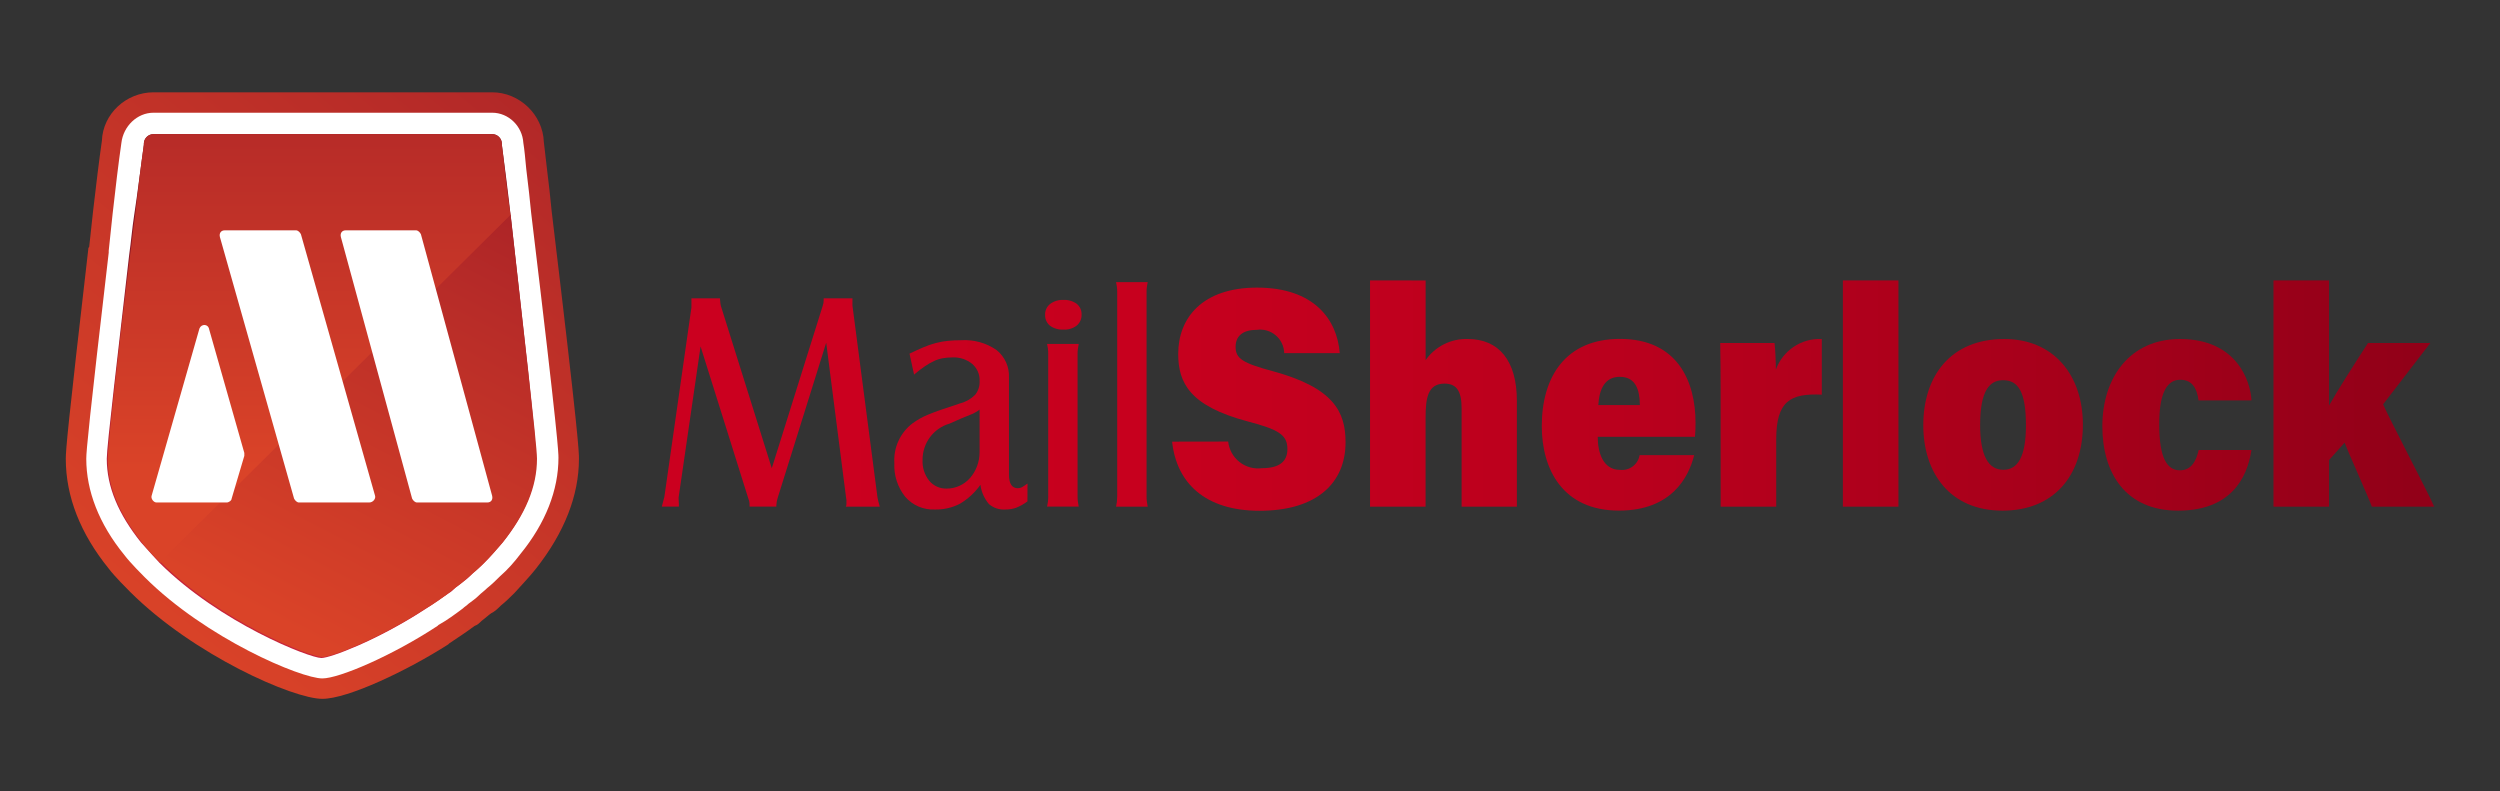 <svg width="316" height="100" viewBox="0 0 316 100" fill="none" xmlns="http://www.w3.org/2000/svg">
<rect x="0" y="0" width="316" height="100" fill="#333333" stroke="none"/>
<path d="M85.775 62.894V63.051C85.8 63.419 85.811 63.643 85.811 63.722V64.038H83.651C83.748 63.698 83.814 63.445 83.85 63.288C83.886 63.131 83.928 62.974 83.975 62.815L87.398 38.852V37.706H90.998C91.021 37.943 91.04 38.139 91.052 38.283C91.065 38.437 91.095 38.59 91.141 38.738L97.553 59.187L104.002 38.619C104.079 38.404 104.116 38.177 104.11 37.949V37.712H107.749V38.621L110.917 62.9C110.94 63.031 110.97 63.17 111.006 63.314C111.042 63.458 111.108 63.702 111.205 64.044H106.918C106.959 63.944 106.984 63.837 106.99 63.728V63.236C106.991 63.149 106.979 63.063 106.954 62.979L104.432 43.319L98.311 62.894C98.206 63.2 98.146 63.519 98.131 63.842V64.038H94.744V63.803C94.75 63.546 94.701 63.29 94.6 63.053L88.552 43.786L85.775 62.894Z" fill="url(#paint0_linear_446_1768)"/>
<path d="M129.868 63.375C129.426 63.708 128.942 63.981 128.428 64.184C127.997 64.332 127.545 64.406 127.09 64.402C126.329 64.458 125.577 64.21 124.999 63.711C124.416 63.021 124.043 62.178 123.925 61.282C123.232 62.263 122.338 63.084 121.304 63.691C120.326 64.186 119.24 64.431 118.144 64.402C117.445 64.432 116.748 64.303 116.104 64.027C115.461 63.75 114.888 63.332 114.428 62.803C113.457 61.594 112.965 60.07 113.045 58.521C112.986 57.559 113.166 56.598 113.568 55.723C113.97 54.849 114.582 54.087 115.349 53.507C115.685 53.269 115.99 53.074 116.265 52.914C116.596 52.729 116.937 52.564 117.288 52.42C117.695 52.25 118.215 52.052 118.85 51.829C119.485 51.605 120.327 51.321 121.382 50.979C122.095 50.793 122.746 50.418 123.267 49.894C123.659 49.396 123.857 48.772 123.822 48.138C123.838 47.73 123.76 47.325 123.595 46.952C123.43 46.579 123.183 46.248 122.872 45.985C122.178 45.426 121.305 45.139 120.415 45.177C120.007 45.175 119.6 45.208 119.197 45.275C118.806 45.343 118.426 45.463 118.067 45.63C117.66 45.822 117.27 46.046 116.9 46.301C116.494 46.577 116.036 46.926 115.538 47.347L114.962 44.702C115.611 44.388 116.199 44.117 116.727 43.894C117.23 43.679 117.748 43.501 118.277 43.361C118.779 43.229 119.291 43.136 119.808 43.084C120.364 43.029 120.923 43.002 121.482 43.004C123.074 42.901 124.654 43.338 125.967 44.246C126.485 44.663 126.898 45.197 127.17 45.805C127.443 46.412 127.567 47.076 127.533 47.741V59.98C127.533 61.134 127.906 61.711 128.651 61.711C128.827 61.715 129 61.674 129.156 61.593C129.3 61.515 129.539 61.356 129.876 61.119L129.868 63.375ZM123.819 51.768C123.699 51.875 123.567 51.968 123.425 52.045L122.993 52.282C122.513 52.467 122.029 52.664 121.541 52.875C121.054 53.086 120.546 53.309 120.018 53.546C119.03 53.834 118.163 54.437 117.548 55.263C116.934 56.09 116.605 57.095 116.612 58.125C116.562 59.08 116.862 60.021 117.455 60.77C117.724 61.091 118.062 61.347 118.444 61.518C118.826 61.689 119.241 61.77 119.659 61.757C120.222 61.76 120.779 61.638 121.291 61.402C121.798 61.171 122.25 60.834 122.617 60.415C122.997 59.979 123.294 59.477 123.495 58.935C123.712 58.361 123.821 57.752 123.818 57.139L123.819 51.768Z" fill="url(#paint1_linear_446_1768)"/>
<path d="M134.405 37.911C135.01 37.875 135.608 38.05 136.099 38.404C136.3 38.567 136.461 38.776 136.567 39.012C136.673 39.249 136.723 39.507 136.711 39.767C136.721 40.029 136.672 40.289 136.566 40.529C136.46 40.769 136.3 40.981 136.099 41.149C135.625 41.512 135.038 41.694 134.443 41.661C133.827 41.7 133.217 41.526 132.715 41.167C132.51 40.998 132.348 40.784 132.242 40.54C132.135 40.297 132.088 40.032 132.103 39.767C132.096 39.509 132.149 39.253 132.259 39.02C132.368 38.786 132.531 38.582 132.733 38.423C133.214 38.062 133.805 37.881 134.405 37.911ZM136.349 43.477C136.302 43.74 136.264 43.957 136.241 44.128C136.215 44.331 136.203 44.535 136.205 44.74V62.776C136.203 62.98 136.215 63.185 136.241 63.388C136.264 63.559 136.3 63.776 136.349 64.038H132.352C132.399 63.803 132.435 63.599 132.46 63.427C132.486 63.21 132.498 62.992 132.496 62.774V44.739C132.498 44.521 132.486 44.304 132.46 44.088C132.435 43.916 132.399 43.713 132.352 43.476L136.349 43.477Z" fill="url(#paint2_linear_446_1768)"/>
<path d="M145.069 35.661C145.02 35.898 144.984 36.103 144.961 36.273C144.934 36.489 144.922 36.706 144.925 36.924V62.783C144.923 62.988 144.935 63.192 144.961 63.395C144.985 63.566 145.02 63.783 145.069 64.046H141.07C141.165 63.631 141.213 63.208 141.214 62.783V36.924C141.216 36.706 141.204 36.489 141.178 36.273C141.154 36.102 141.118 35.898 141.07 35.661H145.069Z" fill="url(#paint3_linear_446_1768)"/>
<path d="M155.242 55.812C155.297 56.317 155.451 56.806 155.696 57.25C155.942 57.694 156.274 58.084 156.672 58.398C157.07 58.711 157.527 58.942 158.015 59.076C158.504 59.21 159.014 59.245 159.516 59.179C161.717 59.179 162.729 58.335 162.729 56.758C162.729 54.97 161.63 54.293 157.711 53.267C150.392 51.324 148.926 48.398 148.926 44.737C148.926 40.175 151.985 36.354 158.89 36.354C166.067 36.354 168.999 40.345 169.346 44.633H162.324C162.314 44.204 162.213 43.782 162.029 43.395C161.844 43.008 161.58 42.664 161.254 42.387C160.928 42.109 160.546 41.903 160.135 41.783C159.724 41.663 159.293 41.631 158.868 41.69C157.202 41.69 156.18 42.378 156.18 43.854C156.18 45.33 157.09 45.9 160.915 46.929C168.56 49.02 170.078 52.038 170.078 55.905C170.078 61.011 166.485 64.562 159.201 64.562C152.341 64.562 148.705 61.053 148.156 55.824L155.242 55.812Z" fill="url(#paint4_linear_446_1768)"/>
<path d="M180.201 35.448V45.516C180.798 44.663 181.598 43.973 182.528 43.508C183.459 43.042 184.49 42.816 185.529 42.85C189.417 42.85 191.733 45.538 191.733 50.667V64.041H184.746V51.585C184.746 49.513 184.154 48.487 182.594 48.487C180.479 48.487 180.194 50.289 180.194 52.816V64.041H173.171V35.444L180.201 35.448Z" fill="url(#paint5_linear_446_1768)"/>
<path d="M201.951 55.215C201.951 57.3 202.682 59.389 204.751 59.389C205.326 59.461 205.907 59.307 206.373 58.96C206.838 58.613 207.151 58.1 207.248 57.527H214.146C213.459 60.277 211.317 64.54 204.634 64.54C197.505 64.54 194.881 59.278 194.881 53.863C194.881 47.626 197.892 42.837 204.764 42.837C212.081 42.837 214.314 48.265 214.314 53.429C214.322 54.023 214.298 54.617 214.242 55.208L201.951 55.215ZM207.28 51.198C207.257 49.264 206.751 47.63 204.741 47.63C202.869 47.63 202.149 49.144 202.025 51.198H207.28Z" fill="url(#paint6_linear_446_1768)"/>
<path d="M217.485 49.292C217.485 47.313 217.472 45.193 217.436 43.352H224.301C224.386 43.995 224.471 45.805 224.471 46.715C224.899 45.535 225.694 44.523 226.738 43.827C227.783 43.132 229.021 42.789 230.274 42.85V49.884C226.301 49.699 224.514 50.692 224.514 55.543V64.044H217.491L217.485 49.292Z" fill="url(#paint7_linear_446_1768)"/>
<path d="M232.939 64.041V35.444H239.962V64.041H232.939Z" fill="url(#paint8_linear_446_1768)"/>
<path d="M263.276 53.673C263.276 60.13 259.603 64.546 253.117 64.546C246.425 64.546 243.104 59.728 243.104 53.749C243.104 47.507 246.571 42.85 253.343 42.85C259.574 42.85 263.276 47.405 263.276 53.673ZM250.289 53.712C250.289 57.651 251.352 59.382 253.225 59.382C255.099 59.382 256.079 57.626 256.079 53.78C256.079 49.514 255.101 48.057 253.192 48.057C251.449 48.057 250.29 49.422 250.29 53.712H250.289Z" fill="url(#paint9_linear_446_1768)"/>
<path d="M284.586 56.876C284.025 60.604 281.814 64.546 275.304 64.546C268.654 64.546 265.738 59.769 265.738 53.883C265.738 47.669 269.258 42.85 275.554 42.85C282.669 42.85 284.462 48.106 284.585 50.607H277.894C277.707 49.152 277.13 48.001 275.59 48.001C273.82 48.001 272.925 49.83 272.925 53.617C272.925 57.879 273.904 59.449 275.551 59.449C276.981 59.449 277.605 58.261 277.913 56.876H284.586Z" fill="url(#paint10_linear_446_1768)"/>
<path d="M294.391 51.26C295.509 49.278 297.305 46.463 299.316 43.352H307.196L301.227 51.105C301.859 52.644 307.064 62.548 307.683 64.044H299.8C299.656 63.503 296.456 56.328 296.354 55.953L294.391 58.151V64.041H287.368V35.444H294.391V51.26Z" fill="url(#paint11_linear_446_1768)"/>
<path d="M40.747 88.333C37.048 88.333 24.47 82.804 16.454 74.818C16.085 74.45 14.482 72.853 13.742 71.87C10.165 67.447 8.316 62.778 8.316 57.986C8.316 56.88 8.562 53.932 11.152 31.57C11.152 31.448 11.152 31.325 11.275 31.202L11.769 26.656C12.139 23.462 12.508 20.39 12.878 17.81C13.002 14.37 15.961 11.667 19.414 11.667H62.204C65.657 11.667 68.616 14.492 68.74 17.933L69.11 21.127C69.356 23.093 69.603 25.304 69.726 26.656C73.179 55.406 73.179 57.126 73.179 57.986C73.179 62.655 71.329 67.324 67.753 71.87C66.89 72.975 65.903 73.958 65.04 74.941C64.547 75.433 63.93 76.047 63.314 76.538C62.944 76.907 62.574 77.276 62.081 77.521C61.711 77.767 61.341 78.136 60.848 78.504C60.601 78.75 60.354 78.996 59.984 79.119C58.998 79.856 57.888 80.593 56.778 81.33L56.655 81.453C51.476 84.77 43.953 88.333 40.747 88.333Z" fill="url(#paint12_linear_446_1768)"/>
<path d="M40.747 85.753C38.035 85.753 26.073 80.716 18.304 72.975C18.058 72.73 16.454 71.132 15.715 70.15C12.508 66.218 10.905 62.041 10.905 57.986C10.905 57.003 11.275 53.072 13.742 31.939C13.742 31.816 13.742 31.693 13.742 31.693L14.235 27.025C14.605 23.707 14.975 20.636 15.345 18.056C15.591 15.967 17.318 14.247 19.414 14.247H62.204C64.3 14.247 66.027 15.967 66.15 18.056C66.273 18.793 66.397 20.021 66.52 21.373C66.767 23.339 67.013 25.55 67.137 26.902C70.589 55.529 70.589 57.249 70.589 57.863C70.589 61.918 68.986 66.095 65.78 70.027C65.04 71.01 64.177 71.993 63.191 72.853C62.697 73.344 62.204 73.835 61.587 74.327C61.218 74.695 60.848 74.941 60.478 75.31C60.108 75.678 59.738 75.924 59.245 76.293C58.998 76.538 58.751 76.661 58.505 76.907C57.518 77.644 56.532 78.381 55.422 78.996C55.422 78.996 55.422 78.996 55.298 79.119C49.503 82.927 42.844 85.753 40.747 85.753Z" fill="white"/>
<path d="M64.547 27.27C64.3 24.936 63.684 20.144 63.437 18.301V18.178C63.437 17.441 62.821 16.95 62.204 16.95H19.414C18.674 16.95 18.181 17.564 18.181 18.178V18.301C17.811 20.881 17.441 24.076 16.948 27.27C16.701 28.867 16.578 30.465 16.331 32.185C14.975 44.102 13.495 56.389 13.495 57.986C13.495 61.549 14.975 64.989 17.811 68.552C18.551 69.412 20.154 71.132 20.154 71.132C27.799 78.75 39.144 83.173 40.624 83.173C41.734 83.173 47.653 80.962 53.695 77.03C54.682 76.415 55.668 75.678 56.778 74.941C57.025 74.818 57.272 74.573 57.518 74.327C57.888 74.081 58.258 73.713 58.628 73.467C58.998 73.221 59.368 72.853 59.614 72.607C60.108 72.115 60.601 71.747 61.094 71.255C61.957 70.395 62.697 69.535 63.437 68.675C66.273 65.112 67.753 61.672 67.753 58.109C67.876 56.143 66.027 40.539 64.547 27.27Z" fill="url(#paint13_linear_446_1768)"/>
<path d="M64.547 27.27L40.748 50.86L20.277 71.132C20.277 71.132 18.551 69.412 17.934 68.552C15.098 64.989 13.618 61.549 13.618 57.986C13.618 56.389 14.975 44.102 16.455 32.185C16.701 30.465 16.825 28.867 17.071 27.27C17.441 23.953 17.811 20.881 18.181 18.301V18.178C18.181 17.441 18.798 16.95 19.414 16.95H62.204C62.944 16.95 63.437 17.564 63.437 18.178V18.301C63.684 20.144 64.177 24.936 64.547 27.27Z" fill="url(#paint14_linear_446_1768)"/>
<path d="M67.876 57.986C67.876 61.549 66.397 64.989 63.561 68.552C62.821 69.412 62.081 70.272 61.218 71.132C60.724 71.624 60.231 72.115 59.738 72.484C59.368 72.853 58.998 73.098 58.751 73.344C58.381 73.713 58.011 73.958 57.642 74.204C57.395 74.45 57.148 74.573 56.902 74.818C55.915 75.556 54.929 76.293 53.819 76.907C47.776 80.839 41.857 83.05 40.748 83.05C39.268 83.05 27.923 78.627 20.277 71.01L40.748 50.737L64.547 27.148C66.027 40.54 67.876 56.143 67.876 57.986Z" fill="url(#paint15_linear_446_1768)"/>
<path d="M52.585 29.113H43.707C43.214 29.113 42.967 29.482 43.09 29.973L52.092 63.023C52.215 63.269 52.462 63.515 52.709 63.515H61.587C62.081 63.515 62.327 63.146 62.204 62.655L53.202 29.605C53.079 29.359 52.832 29.113 52.585 29.113Z" fill="white"/>
<path d="M47.406 62.655L38.035 29.605C37.911 29.359 37.665 29.113 37.418 29.113H28.416C27.923 29.113 27.676 29.482 27.799 29.973L37.171 63.023C37.295 63.269 37.541 63.515 37.788 63.515H46.666C47.16 63.515 47.53 63.023 47.406 62.655Z" fill="white"/>
<path d="M25.21 41.523L19.167 62.655C19.044 63.023 19.414 63.515 19.784 63.515H28.663C28.909 63.515 29.279 63.269 29.279 63.023L30.882 57.618C30.882 57.495 30.882 57.372 30.882 57.249L26.443 41.645C26.32 40.908 25.456 40.908 25.21 41.523Z" fill="white"/>
<defs>
<linearGradient id="paint0_linear_446_1768" x1="350.535" y1="50.875" x2="94.204" y2="50.875" gradientUnits="userSpaceOnUse">
<stop offset="0.001" stop-color="#7A0016"/>
<stop offset="0.253" stop-color="#9C0019"/>
<stop offset="0.493" stop-color="#B5001C"/>
<stop offset="0.712" stop-color="#C4001E"/>
<stop offset="0.889" stop-color="#CA001F"/>
<stop offset="0.997" stop-color="#CB001F"/>
</linearGradient>
<linearGradient id="paint1_linear_446_1768" x1="350.828" y1="53.7" x2="94.188" y2="53.7" gradientUnits="userSpaceOnUse">
<stop offset="0.001" stop-color="#7A0016"/>
<stop offset="0.089" stop-color="#870017"/>
<stop offset="0.325" stop-color="#A4001A"/>
<stop offset="0.558" stop-color="#B9001D"/>
<stop offset="0.784" stop-color="#C6001E"/>
<stop offset="0.997" stop-color="#CB001F"/>
</linearGradient>
<linearGradient id="paint2_linear_446_1768" x1="350.646" y1="50.972" x2="94.199" y2="50.972" gradientUnits="userSpaceOnUse">
<stop offset="0.001" stop-color="#7A0016"/>
<stop offset="0.089" stop-color="#870017"/>
<stop offset="0.325" stop-color="#A4001A"/>
<stop offset="0.558" stop-color="#B9001D"/>
<stop offset="0.784" stop-color="#C6001E"/>
<stop offset="0.997" stop-color="#CB001F"/>
</linearGradient>
<linearGradient id="paint3_linear_446_1768" x1="350.579" y1="49.853" x2="94.214" y2="49.853" gradientUnits="userSpaceOnUse">
<stop offset="0.001" stop-color="#7A0016"/>
<stop offset="0.089" stop-color="#870017"/>
<stop offset="0.325" stop-color="#A4001A"/>
<stop offset="0.558" stop-color="#B9001D"/>
<stop offset="0.784" stop-color="#C6001E"/>
<stop offset="0.997" stop-color="#CB001F"/>
</linearGradient>
<linearGradient id="paint4_linear_446_1768" x1="350.558" y1="50.458" x2="94.207" y2="50.458" gradientUnits="userSpaceOnUse">
<stop offset="0.001" stop-color="#7A0016"/>
<stop offset="0.089" stop-color="#870017"/>
<stop offset="0.325" stop-color="#A4001A"/>
<stop offset="0.558" stop-color="#B9001D"/>
<stop offset="0.784" stop-color="#C6001E"/>
<stop offset="0.997" stop-color="#CB001F"/>
</linearGradient>
<linearGradient id="paint5_linear_446_1768" x1="350.568" y1="49.742" x2="94.208" y2="49.742" gradientUnits="userSpaceOnUse">
<stop offset="0.001" stop-color="#7A0016"/>
<stop offset="0.089" stop-color="#870017"/>
<stop offset="0.325" stop-color="#A4001A"/>
<stop offset="0.558" stop-color="#B9001D"/>
<stop offset="0.784" stop-color="#C6001E"/>
<stop offset="0.997" stop-color="#CB001F"/>
</linearGradient>
<linearGradient id="paint6_linear_446_1768" x1="350.593" y1="53.689" x2="94.208" y2="53.689" gradientUnits="userSpaceOnUse">
<stop offset="0.001" stop-color="#7A0016"/>
<stop offset="0.089" stop-color="#870017"/>
<stop offset="0.325" stop-color="#A4001A"/>
<stop offset="0.558" stop-color="#B9001D"/>
<stop offset="0.784" stop-color="#C6001E"/>
<stop offset="0.997" stop-color="#CB001F"/>
</linearGradient>
<linearGradient id="paint7_linear_446_1768" x1="350.565" y1="53.444" x2="94.218" y2="53.444" gradientUnits="userSpaceOnUse">
<stop offset="0.001" stop-color="#7A0016"/>
<stop offset="0.089" stop-color="#870017"/>
<stop offset="0.325" stop-color="#A4001A"/>
<stop offset="0.558" stop-color="#B9001D"/>
<stop offset="0.784" stop-color="#C6001E"/>
<stop offset="0.997" stop-color="#CB001F"/>
</linearGradient>
<linearGradient id="paint8_linear_446_1768" x1="350.568" y1="49.742" x2="94.214" y2="49.742" gradientUnits="userSpaceOnUse">
<stop offset="0.001" stop-color="#7A0016"/>
<stop offset="0.089" stop-color="#870017"/>
<stop offset="0.325" stop-color="#A4001A"/>
<stop offset="0.558" stop-color="#B9001D"/>
<stop offset="0.784" stop-color="#C6001E"/>
<stop offset="0.997" stop-color="#CB001F"/>
</linearGradient>
<linearGradient id="paint9_linear_446_1768" x1="350.561" y1="53.698" x2="94.215" y2="53.698" gradientUnits="userSpaceOnUse">
<stop offset="0.001" stop-color="#7A0016"/>
<stop offset="0.089" stop-color="#870017"/>
<stop offset="0.325" stop-color="#A4001A"/>
<stop offset="0.558" stop-color="#B9001D"/>
<stop offset="0.784" stop-color="#C6001E"/>
<stop offset="0.997" stop-color="#CB001F"/>
</linearGradient>
<linearGradient id="paint10_linear_446_1768" x1="350.575" y1="53.698" x2="94.196" y2="53.698" gradientUnits="userSpaceOnUse">
<stop offset="0.001" stop-color="#7A0016"/>
<stop offset="0.089" stop-color="#870017"/>
<stop offset="0.325" stop-color="#A4001A"/>
<stop offset="0.558" stop-color="#B9001D"/>
<stop offset="0.784" stop-color="#C6001E"/>
<stop offset="0.997" stop-color="#CB001F"/>
</linearGradient>
<linearGradient id="paint11_linear_446_1768" x1="350.567" y1="49.744" x2="94.218" y2="49.744" gradientUnits="userSpaceOnUse">
<stop offset="0.001" stop-color="#7A0016"/>
<stop offset="0.089" stop-color="#870017"/>
<stop offset="0.325" stop-color="#A4001A"/>
<stop offset="0.558" stop-color="#B9001D"/>
<stop offset="0.784" stop-color="#C6001E"/>
<stop offset="0.997" stop-color="#CB001F"/>
</linearGradient>
<linearGradient id="paint12_linear_446_1768" x1="70.658" y1="6.847" x2="13.612" y2="76.879" gradientUnits="userSpaceOnUse">
<stop offset="0" stop-color="#AE2527"/>
<stop offset="0.206" stop-color="#B82C28"/>
<stop offset="0.997" stop-color="#DA4328"/>
</linearGradient>
<linearGradient id="paint13_linear_446_1768" x1="40.747" y1="22.476" x2="40.747" y2="81.088" gradientUnits="userSpaceOnUse">
<stop offset="0.001" stop-color="#75101D"/>
<stop offset="0.174" stop-color="#8D1827"/>
<stop offset="0.388" stop-color="#A61E2F"/>
<stop offset="0.599" stop-color="#B92135"/>
<stop offset="0.805" stop-color="#C42339"/>
<stop offset="0.998" stop-color="#C8243A"/>
</linearGradient>
<linearGradient id="paint14_linear_446_1768" x1="39.042" y1="7.188" x2="39.042" y2="59.405" gradientUnits="userSpaceOnUse">
<stop offset="0" stop-color="#AE2527"/>
<stop offset="0.206" stop-color="#B82C28"/>
<stop offset="0.997" stop-color="#DA4328"/>
</linearGradient>
<linearGradient id="paint15_linear_446_1768" x1="64.173" y1="27.824" x2="37.155" y2="79.878" gradientUnits="userSpaceOnUse">
<stop offset="0" stop-color="#AE2527"/>
<stop offset="0.206" stop-color="#B82C28"/>
<stop offset="0.997" stop-color="#DA4328"/>
</linearGradient>
</defs>
</svg>

